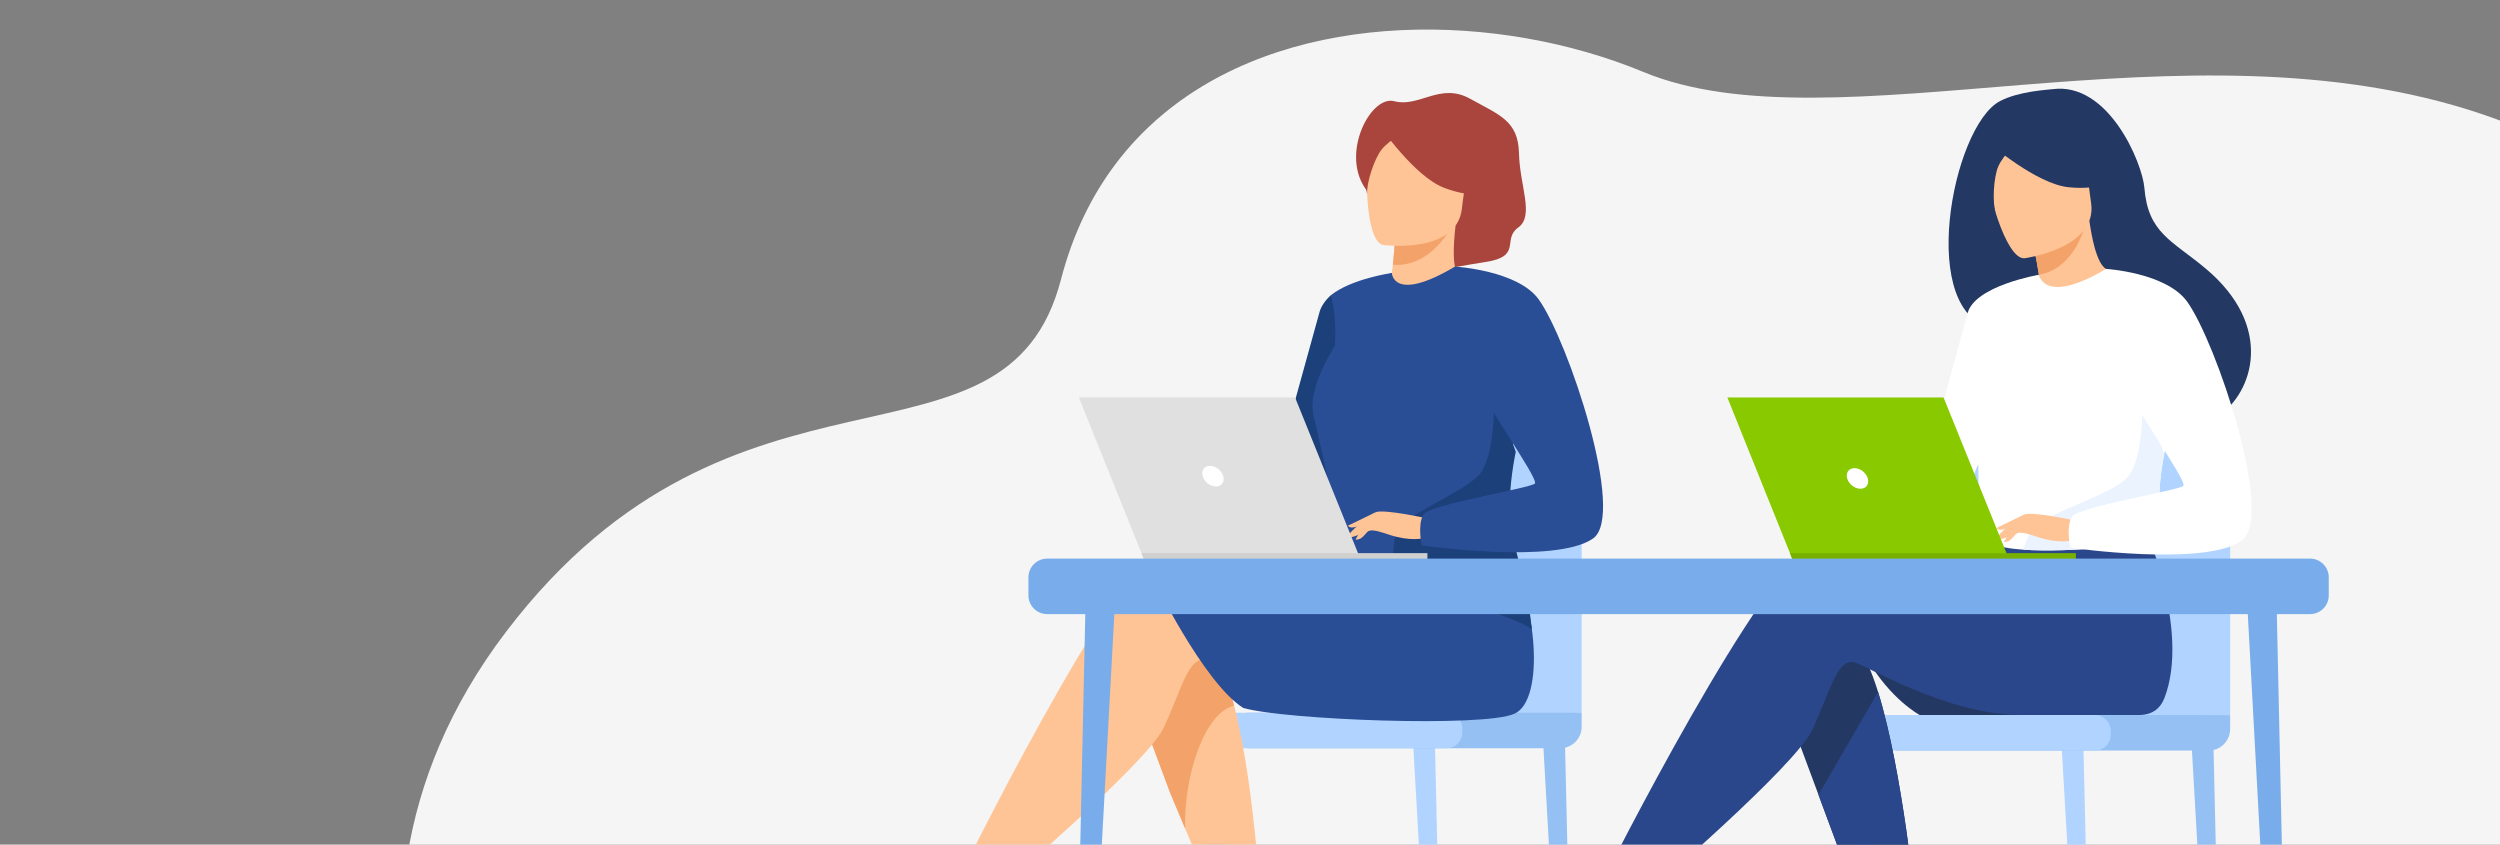 <?xml version="1.0" encoding="UTF-8"?> <svg xmlns="http://www.w3.org/2000/svg" width="592" height="200" viewBox="0 0 592 200" fill="none"><rect x="0" y="0" width="592" height="200" fill="#808080" stroke="none"/><g clip-path="url(#clip0_328_3225)"><path d="M693.282 279.352C693.197 279.611 693.11 279.871 693.022 280.133C692.268 282.346 691.438 284.593 690.528 286.874C690.402 287.192 690.272 287.511 690.143 287.829C689.037 290.544 687.817 293.309 686.475 296.122C686.475 296.125 686.475 296.125 686.473 296.127C686.458 296.159 686.443 296.195 686.426 296.227L117.333 297C117.467 294.723 65.355 221.152 119.882 149.546C174.409 77.945 238.167 116.53 251.249 66.147C254.076 55.261 258.623 46.084 264.462 38.45C264.77 38.041 265.086 37.636 265.407 37.24C266.225 36.214 267.069 35.219 267.933 34.252C268.174 33.984 268.415 33.717 268.658 33.453C270.862 31.068 273.205 28.859 275.672 26.823C276.168 26.414 276.666 26.009 277.175 25.615H277.177C307.47 1.914 355.085 2.925 389.098 17.021C434.271 35.739 516.947 3.204 587.594 26.978C588.765 27.37 589.932 27.779 591.095 28.207H591.097C593.545 29.1 595.973 30.062 598.384 31.104C603.636 33.366 608.226 35.937 612.237 38.765C612.808 39.168 613.366 39.577 613.913 39.988H613.918C662.858 76.91 619.349 154.33 644.627 166.302C660.487 173.814 683.902 190.681 694.03 218.065C694.157 218.413 694.285 218.762 694.409 219.113C694.547 219.503 694.682 219.895 694.814 220.287C694.933 220.641 695.05 220.996 695.161 221.35C700.268 237.25 700.886 256.519 693.282 279.352Z" fill="#F5F5F5"></path><path d="M324.684 46.292C316.457 38.085 324.26 22.388 330.141 23.963C336.026 25.539 341.033 19.449 348.089 23.367C355.145 27.281 359.522 28.599 359.698 36.34C359.878 44.084 363.401 51.103 359.503 53.889C355.605 56.672 360.595 60.736 351.69 62.054C342.785 63.372 338.962 65.277 334.695 59.943C330.432 54.607 324.684 46.292 324.684 46.292Z" fill="#A9453D"></path><path d="M340.237 253.746H340.351C341.016 253.746 341.548 253.198 341.535 252.536L339.741 173.602L334.456 172.985L338.964 252.542C339 253.217 339.561 253.746 340.237 253.746Z" fill="#B0D4FF"></path><path d="M371.035 253.746H371.15C371.815 253.746 372.347 253.198 372.334 252.536L370.54 173.602L365.255 172.985L369.763 252.542C369.799 253.217 370.357 253.746 371.035 253.746Z" fill="#95C0F4"></path><path d="M286.046 253.746H285.932C285.266 253.746 284.735 253.198 284.748 252.535L286.542 173.601L291.826 172.985L287.318 252.542C287.282 253.217 286.724 253.746 286.046 253.746Z" fill="#B0D4FF"></path><path d="M374.537 168.777V115.486C374.537 106.107 366.937 98.507 357.558 98.507H319.165C309.786 98.507 302.186 106.107 302.186 115.486V170.812L374.537 168.777Z" fill="#B0D4FF"></path><path d="M295.306 177.19H369.439C372.254 177.19 374.537 174.906 374.537 172.091V168.777H295.306V177.19Z" fill="#95C0F4"></path><path d="M286.425 177.19H342.508C344.59 177.19 346.279 175.503 346.279 173.419V172.545C346.279 170.463 344.593 168.774 342.508 168.774H286.425C284.344 168.774 282.654 170.46 282.654 172.545V173.419C282.654 175.503 284.34 177.19 286.425 177.19Z" fill="#B0D4FF"></path><path d="M288.598 155.501C294.098 165.074 301.016 168.77 301.016 168.77H329.797C329.797 168.767 284.403 148.197 288.598 155.501Z" fill="#233862"></path><path d="M268.402 164.383L277.053 187.657L290.392 219.39C290.392 219.39 291.413 218.343 294.345 217.498C297.046 216.719 298.664 216.073 298.664 216.073C298.664 216.073 297.01 182.044 291.161 163.313C289.661 158.505 287.981 154.617 286.128 152.428C277.06 141.709 268.402 164.383 268.402 164.383Z" fill="#FEC496"></path><path d="M277.051 187.658L268.4 164.383C268.4 164.383 271.222 157.001 275.325 152.653C279.067 151.945 282.417 151.612 285.278 151.521C285.558 151.792 285.842 152.092 286.123 152.428C287.976 154.617 289.655 158.505 291.156 163.313C291.531 164.52 291.89 165.789 292.232 167.107C285.31 168.66 280.267 183.639 280.649 196.227L277.051 187.658Z" fill="#F3A369"></path><path d="M277.198 127.418C282.864 125.591 299.027 127.937 315.262 131.114L318.661 125.507L353.728 122.766C353.728 122.766 365.298 148.429 358.963 164.778C358.034 167.182 356.181 168.722 353.03 168.774H352.518C352.518 168.774 331.647 168.761 324.869 168.761C307.43 168.761 287.963 156.773 285.441 156.271C281.318 155.445 279.671 163.692 275.548 172.346C271.424 181.003 235.578 211.366 235.578 211.366C235.578 211.366 231.478 210.733 229.279 209.911C226.914 209.024 226.05 210.035 226.05 210.035C226.05 210.035 264.418 131.541 277.198 127.418Z" fill="#FEC496"></path><path d="M328.139 69.309C328.077 69.328 333.518 72.975 337.997 72.274C342.208 71.618 346.723 66.184 346.667 66.168C344.974 65.629 343.494 63.63 344.678 53.41L343.878 53.475L330.429 54.604C330.429 54.604 330.263 58.779 329.836 62.68C329.477 65.959 328.929 69.045 328.139 69.309Z" fill="#FEC496"></path><path d="M330.43 54.607C330.43 54.607 330.263 58.782 329.836 62.684C337.221 63.3 341.866 57.021 343.879 53.478L330.43 54.607Z" fill="#F3A369"></path><path d="M327.556 58.026C327.556 58.026 344.946 60.266 346.173 49.417C347.402 38.568 350.472 31.548 339.423 29.659C328.372 27.77 325.743 31.665 324.454 35.188C323.162 38.708 323.065 57.161 327.556 58.026Z" fill="#FEC496"></path><path d="M326.597 29.633C326.597 29.633 334.863 41.768 341.971 44.472C349.079 47.176 352.475 45.571 352.475 45.571C352.475 45.571 349.125 40.841 348.077 34.376C347.768 32.471 346.466 30.869 344.652 30.214C339.554 28.361 329.716 25.507 326.597 29.633Z" fill="#A9453D"></path><path d="M333.533 30.602C333.533 30.602 329.009 33.114 327.185 35.39C325.427 37.586 323.506 43.448 323.744 46.044C323.744 46.044 321.059 33.655 325.646 29.212C330.509 24.499 333.533 30.602 333.533 30.602Z" fill="#A9453D"></path><path d="M356.412 129.793C364.12 142.303 365.862 165.658 358.682 168.986C351.506 172.313 304.158 170.463 294.401 167.645C284.889 161.62 272.892 136.705 272.892 136.705L316.276 124.394C339.763 127.568 356.412 129.793 356.412 129.793Z" fill="#2A4E96"></path><path d="M329.592 64.634C329.592 64.634 320.109 68.079 315.144 69.925C313.983 70.91 312.845 72.506 312.499 73.775C310.724 80.282 300.146 118.363 300.146 118.363C300.146 118.363 308.16 124.675 311.71 121.126C315.259 117.577 323.73 83.26 323.73 83.26L329.592 64.634Z" fill="#1B407A"></path><path d="M311.056 98.51C319.221 132.729 314.843 124.786 318.689 128.123C319.616 128.925 322.222 129.405 325.654 129.633C336.438 130.347 355.4 128.573 356.121 126.58C358.61 119.684 354.976 117.091 357.05 106.532C357.266 105.409 359.412 104.643 359.725 103.318C361.457 96.067 363.14 93.598 357.001 81.949C351.433 71.397 345.053 62.821 344.531 63.131C329.842 71.85 329.591 64.638 329.591 64.638C329.591 64.638 308.231 86.663 311.056 98.51Z" fill="#2A4E96"></path><path d="M329.59 137.191C340.521 141.539 358.068 145.421 362.752 149.058C360.782 130.289 354.93 127.242 358.926 106.978L353.723 92.329C353.723 92.329 354.584 108.642 349.772 112.932C344.967 117.221 333.182 121.863 330.843 125.448C329.718 127.167 329.809 135.805 329.59 137.191Z" fill="#1B407A"></path><path d="M338.014 122.77C338.014 122.77 327.373 120.401 325.657 121.344C323.941 122.287 319.743 125.728 319.218 126.925C318.693 128.123 323.041 126.015 324.454 125.637C325.37 125.392 327.781 126.227 328.975 126.625C333.998 128.299 337.074 127.438 337.074 127.438L338.014 122.77Z" fill="#FEC496"></path><path d="M344.531 63.127C344.531 63.127 359.425 64.008 364.371 70.907C371.332 80.618 385.143 122.003 377.229 127.522C368.314 133.736 336.66 129.147 336.66 129.147C336.66 129.147 335.606 124.224 337.071 121.84C338.535 119.459 362.355 115.61 363.454 114.51C364.553 113.411 349.711 93.072 349.711 89.775C349.714 86.48 344.531 63.127 344.531 63.127Z" fill="#2A4E96"></path><path d="M325.139 124.306C325.139 124.306 322.911 127.183 322.177 127.526C321.446 127.868 320.973 127.784 320.973 127.784L322.477 125.079L325.139 124.306Z" fill="#FEC496"></path><path d="M325.654 121.344L319.173 124.492C319.173 124.492 319.45 124.942 320.246 124.906C321.045 124.87 323.058 124.133 323.058 124.133L325.654 121.344Z" fill="#FEC496"></path><path d="M322.178 132.474H270.902L255.476 94.12H306.673L322.178 132.474Z" fill="#E0E0E0"></path><path d="M284.783 112.752C284.398 111.405 285.174 110.312 286.525 110.312C287.872 110.312 289.278 111.405 289.666 112.752C290.054 114.099 289.274 115.192 287.924 115.192C286.577 115.195 285.171 114.103 284.783 112.752Z" fill="white"></path><path d="M270.302 130.98H338.012V132.474H270.902L270.302 130.98Z" fill="#D0D0D0"></path><path d="M493.793 253.122H493.907C494.573 253.122 495.105 252.574 495.092 251.912L493.297 174.143L488.013 173.526L492.521 251.916C492.557 252.594 493.115 253.122 493.793 253.122Z" fill="#B0D4FF"></path><path d="M524.59 253.123H524.704C525.37 253.123 525.901 252.575 525.888 251.912L524.094 174.143L518.81 173.527L523.318 251.916C523.354 252.594 523.912 253.123 524.59 253.123Z" fill="#95C0F4"></path><path d="M439.605 253.123H439.49C438.825 253.123 438.293 252.575 438.306 251.913L440.1 174.143L445.385 173.527L440.877 251.916C440.841 252.594 440.283 253.123 439.605 253.123Z" fill="#B0D4FF"></path><path d="M528.096 169.322V116.03C528.096 106.652 520.495 99.052 511.117 99.052H472.723C463.345 99.052 455.744 106.652 455.744 116.03V171.357L528.096 169.322Z" fill="#B0D4FF"></path><path d="M448.865 177.734H522.997C525.812 177.734 528.096 175.451 528.096 172.636V169.322H448.865V177.734Z" fill="#95C0F4"></path><path d="M439.983 177.734H496.067C498.148 177.734 499.838 176.048 499.838 173.964V173.089C499.838 171.008 498.151 169.319 496.067 169.319H439.983C437.902 169.319 436.212 171.005 436.212 173.089V173.964C436.212 176.048 437.899 177.734 439.983 177.734Z" fill="#B0D4FF"></path><path d="M442.156 156.042C447.656 165.616 454.575 169.312 454.575 169.312H483.355C483.355 169.312 437.961 148.738 442.156 156.042Z" fill="#233862"></path><path d="M421.967 164.925L430.618 188.199L441.911 218.588C441.911 218.588 444.974 218.885 447.91 218.04C450.611 217.26 453.713 215.215 453.713 215.215C453.713 215.215 450.578 182.585 444.729 163.855C443.229 159.046 441.549 155.158 439.696 152.969C430.624 142.254 421.967 164.925 421.967 164.925Z" fill="#233862"></path><path d="M430.761 127.963C436.427 126.136 452.59 128.481 468.825 131.658L472.224 126.051L507.29 123.311C507.29 123.311 518.861 148.973 512.526 165.322C511.596 167.726 509.743 169.266 506.592 169.318H506.08C506.08 169.318 485.21 169.305 478.432 169.305C460.993 169.305 441.525 157.317 439.004 156.815C434.881 155.99 433.233 164.236 429.11 172.89C424.987 181.548 390.361 211.229 390.361 211.229C390.361 211.229 385.04 211.281 382.842 210.455C380.477 209.568 379.612 208.417 379.612 208.417C379.612 208.417 417.98 132.083 430.761 127.963Z" fill="#2B478B"></path><path d="M473.597 23.944C478.089 21.586 484.926 21.266 486.035 21.116C499.324 19.332 507.319 38.639 507.792 44.492C508.66 55.276 514.365 56.92 522.393 63.675C538.494 77.216 533.771 92.955 524.97 98.801C519.689 102.307 510.376 98.801 510.376 98.801C510.245 98.892 484.913 84.64 472.426 77.764C453.705 75.099 462.15 29.953 473.597 23.944Z" fill="#233862"></path><path d="M482.895 71.909C482.839 71.945 489.037 74.061 493.183 72.225C497.081 70.503 500.036 64.086 499.978 64.083C498.203 64.001 496.256 62.452 494.755 52.275L493.998 52.545L481.299 57.115C481.299 57.115 482.219 61.19 482.816 65.072C483.319 68.327 483.589 71.445 482.895 71.909Z" fill="#FEC496"></path><path d="M481.302 57.112C481.302 57.112 482.222 61.186 482.819 65.068C490.112 63.754 492.976 56.486 494.004 52.542L481.302 57.112Z" fill="#F3A369"></path><path d="M479.408 61.157C479.408 61.157 496.785 58.825 495.167 48.027C493.549 37.23 494.701 29.656 483.538 30.687C472.375 31.717 470.842 36.163 470.506 39.898C470.17 43.633 474.848 61.486 479.408 61.157Z" fill="#FEC496"></path><path d="M471.14 33.978C471.14 33.978 482.263 43.565 489.828 44.335C497.392 45.108 500.26 42.678 500.26 42.678C500.26 42.678 495.801 38.975 493.116 32.999C492.327 31.238 490.653 30.031 488.729 29.865C483.327 29.401 473.087 29.189 471.14 33.978Z" fill="#233862"></path><path d="M478.094 33.12C478.094 33.12 474.372 36.718 473.201 39.387C472.069 41.96 471.73 48.122 472.63 50.569C472.63 50.569 466.833 39.295 470.115 33.818C473.595 28.009 478.094 33.12 478.094 33.12Z" fill="#233862"></path><path d="M468.263 97.506C468.789 132.68 468.407 125.33 472.256 128.668C473.183 129.47 475.789 129.949 479.221 130.178C490.005 130.892 508.967 129.118 509.688 127.125C512.177 120.229 510.418 118.086 512.496 107.526C512.712 106.404 512.979 105.188 513.295 103.863C515.028 96.612 516.711 94.142 510.572 82.494C505.003 71.941 499.22 63.375 498.698 63.685C484.009 72.404 482.825 65.075 482.825 65.075C482.825 65.075 468.006 80.347 468.263 97.506Z" fill="white"></path><path d="M430.612 188.199L441.905 218.588C441.905 218.588 444.968 218.885 447.904 218.04C450.605 217.26 453.707 215.215 453.707 215.215C453.707 215.215 450.572 182.585 444.724 163.855L430.612 188.199Z" fill="#2B478B"></path><path d="M482.82 65.068C482.82 65.068 467.704 67.632 465.93 74.14C464.155 80.647 453.71 118.907 453.71 118.907C453.71 118.907 461.395 120.287 464.945 116.738C468.494 113.189 477.298 83.805 477.298 83.805L482.82 65.068Z" fill="white"></path><path d="M479.216 130.175C490.001 130.889 508.963 129.114 509.684 127.121C512.173 120.225 510.414 118.082 512.492 107.523L507.289 92.874C507.289 92.874 508.15 109.187 503.339 113.476C498.534 117.766 483.643 121.759 481.304 125.344C480.176 127.063 479.435 128.788 479.216 130.175Z" fill="#EBF3FF"></path><path d="M491.576 123.315C491.576 123.315 480.936 120.946 479.22 121.889C477.504 122.832 473.306 126.273 472.781 127.47C472.255 128.667 476.604 126.56 478.016 126.182C478.933 125.937 481.343 126.772 482.537 127.17C487.561 128.844 490.637 127.982 490.637 127.982L491.576 123.315Z" fill="#FEC496"></path><path d="M498.698 63.672C498.698 63.672 512.986 64.553 517.931 71.449C524.892 81.16 538.704 122.545 530.79 128.064C521.875 134.278 490.22 129.688 490.22 129.688C490.22 129.688 489.167 124.766 490.631 122.381C492.096 120 515.915 116.151 517.014 115.052C518.114 113.952 503.272 93.614 503.272 90.316C503.275 87.025 498.698 63.672 498.698 63.672Z" fill="white"></path><path d="M478.701 124.851C478.701 124.851 476.473 127.728 475.739 128.07C475.009 128.413 474.536 128.328 474.536 128.328L476.039 125.624L478.701 124.851Z" fill="#FEC496"></path><path d="M479.217 121.889L472.735 125.037C472.735 125.037 473.012 125.487 473.808 125.451C474.608 125.415 476.62 124.678 476.62 124.678L479.217 121.889Z" fill="#FEC496"></path><path d="M475.74 132.474H424.465L409.039 94.12H460.236L475.74 132.474Z" fill="#89C900"></path><path d="M423.865 130.98H491.574V132.474H424.465L423.865 130.98Z" fill="#78B000"></path><path d="M437.41 113.297C437.025 111.95 437.801 110.857 439.152 110.857C440.499 110.857 441.905 111.95 442.293 113.297C442.681 114.644 441.901 115.737 440.551 115.737C439.204 115.74 437.795 114.644 437.41 113.297Z" fill="white"></path><path d="M256.385 254H256.235C255.358 254 254.65 253.234 254.669 252.304L257.041 143.418L264.031 142.554L258.072 252.31C258.023 253.26 257.282 254 256.385 254Z" fill="#78ACEA"></path><path d="M539.768 254H539.918C540.796 254 541.504 253.233 541.484 252.304L539.113 143.418L532.122 142.554L538.082 252.31C538.131 253.259 538.871 254 539.768 254Z" fill="#78ACEA"></path><path d="M247.969 145.421H547.013C549.463 145.421 551.449 143.434 551.449 140.985V136.715C551.449 134.265 549.463 132.278 547.013 132.278H247.969C245.519 132.278 243.532 134.265 243.532 136.715V140.985C243.532 143.434 245.519 145.421 247.969 145.421Z" fill="#78ACEA"></path><path d="M316.603 84.183C316.929 82.471 315.95 83.286 315.95 83.286C316.863 75.467 315.144 69.925 315.144 69.925C319.92 66.027 329.592 64.634 329.592 64.634C326.878 73.827 316.603 84.183 316.603 84.183Z" fill="#2A4E96"></path></g><defs><clipPath id="clip0_328_3225"><rect width="592" height="200" fill="white"></rect></clipPath></defs></svg> 